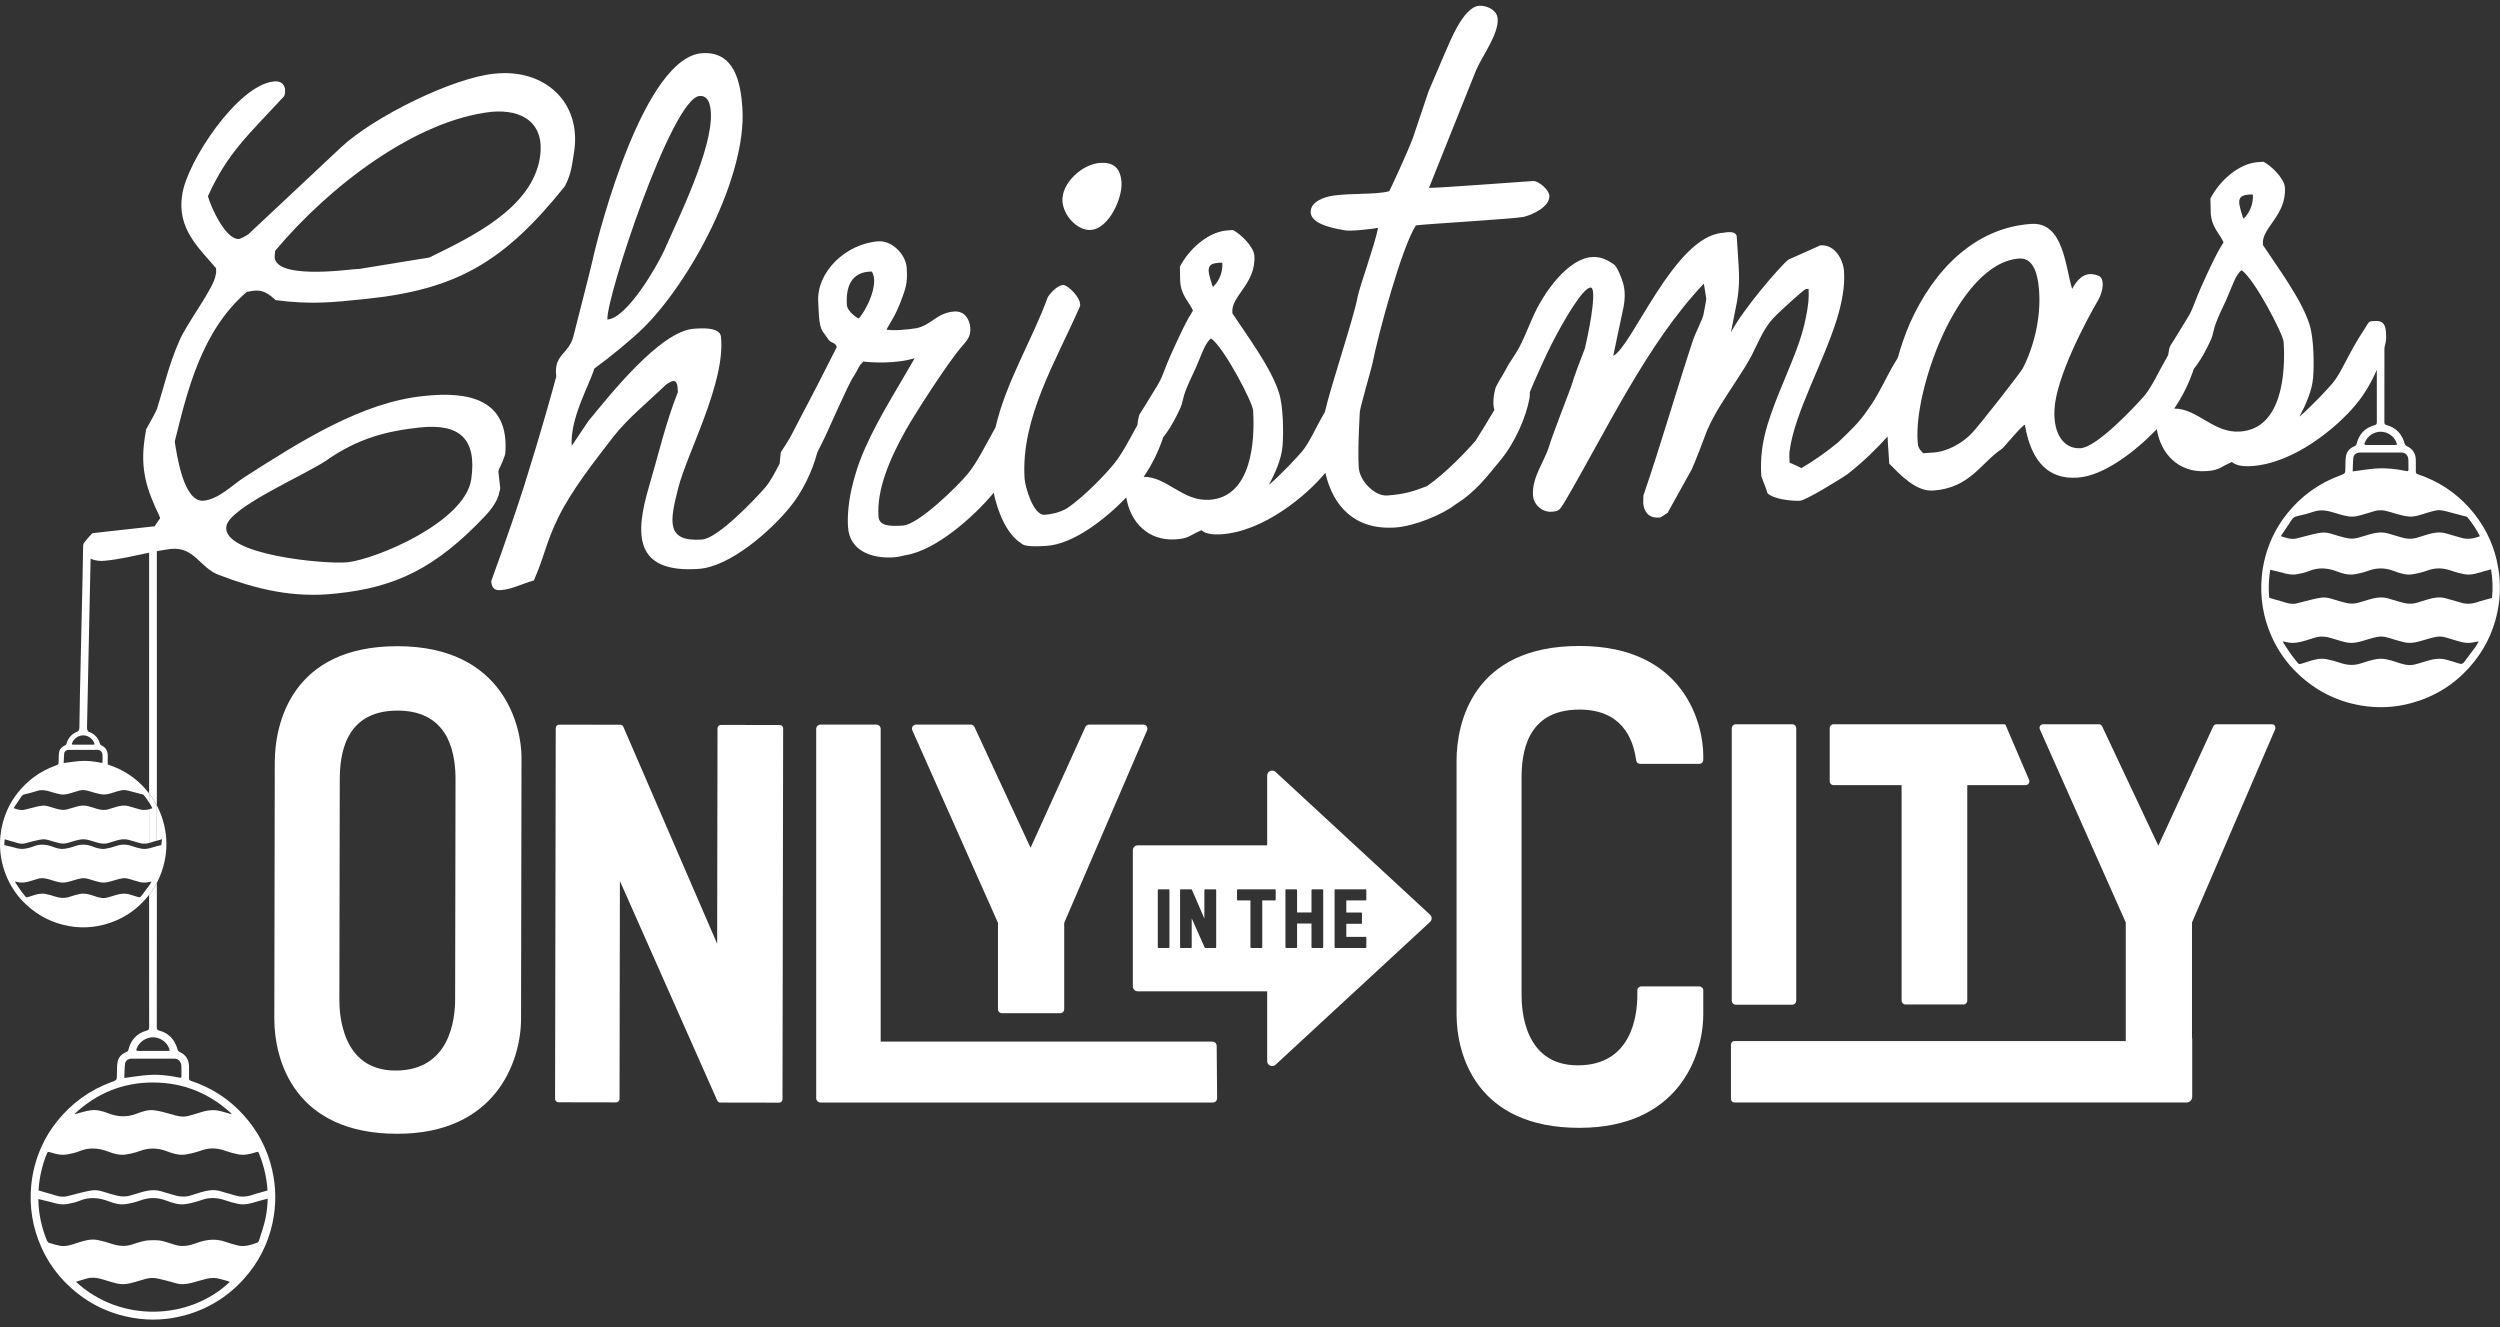 <svg width="226" height="120" viewBox="0 0 226 120" fill="none" xmlns="http://www.w3.org/2000/svg">
<rect x="0" y="0" width="226" height="120" fill="#333333" stroke="none"/>
<g clip-path="url(#clip0_4349_8450)">
<path d="M13.778 73.065C13.678 73.103 13.579 73.137 13.479 73.163C13.479 74.188 13.479 75.206 13.479 76.209C13.58 76.183 13.682 76.149 13.784 76.109L14.179 76.001C14.179 74.949 14.179 73.883 14.179 72.809C13.979 72.43 13.745 72.067 13.479 71.723V72.542C13.585 72.711 13.686 72.883 13.778 73.064V73.065Z" fill="white"/>
<path d="M41.179 70.525L41.144 90.354C41.141 92.205 40.647 96.787 35.747 96.778C30.848 96.77 30.676 91.587 30.678 90.335L30.715 70.494C30.718 68.362 31.092 64.23 35.953 64.238C40.813 64.247 41.183 68.473 41.18 70.525M47.102 92.117L47.144 68.452C47.149 65.786 45.606 58.433 35.959 58.416C26.336 58.399 24.846 65.459 24.84 68.901L24.799 92.076C24.792 95.825 26.599 102.477 35.881 102.494C44.813 102.511 47.096 95.959 47.102 92.117M70.737 99.374L70.797 65.851C70.797 65.681 70.66 65.543 70.489 65.543L65.17 65.533C65.001 65.533 64.863 65.67 64.863 65.841L64.831 85.314L56.347 65.694C56.296 65.586 56.188 65.517 56.069 65.517L50.547 65.508C50.377 65.508 50.239 65.644 50.239 65.815L50.179 99.337C50.179 99.507 50.317 99.645 50.487 99.646L55.699 99.655C55.869 99.655 56.006 99.517 56.006 99.347L56.039 79.643L64.841 99.496C64.892 99.603 65 99.671 65.118 99.671L70.429 99.68C70.599 99.68 70.737 99.543 70.738 99.374M109.597 94.163H79.613V65.895C79.613 65.679 79.438 65.504 79.222 65.504H74.176C73.96 65.504 73.785 65.678 73.785 65.895V99.278C73.785 99.493 73.96 99.668 74.176 99.668H109.638C109.854 99.668 110.03 99.492 110.028 99.275L109.988 94.549C109.985 94.335 109.812 94.164 109.597 94.164M103.695 66.016C103.799 65.775 103.622 65.505 103.359 65.505H98.452C98.308 65.505 98.177 65.589 98.118 65.721L93.163 76.641L88.091 65.717C88.031 65.588 87.901 65.505 87.758 65.505H82.811C82.545 65.505 82.368 65.778 82.475 66.021L90.216 83.425V91.229C90.216 91.431 90.38 91.595 90.583 91.595H95.838C96.04 91.595 96.204 91.431 96.204 91.229V83.428L103.697 66.016H103.695ZM153.977 91.681V89.531C153.977 89.331 153.816 89.17 153.615 89.17H148.377C148.177 89.17 148.015 89.331 148.015 89.531V89.947C148.015 91.777 147.529 96.307 142.63 96.307C137.731 96.307 137.549 91.186 137.549 89.947V70.339C137.549 68.231 137.916 64.147 142.776 64.147C146.554 64.147 147.624 66.67 147.913 68.745C147.937 68.922 148.091 69.052 148.269 69.052H153.614C153.814 69.052 153.976 68.891 153.976 68.691V68.292C153.976 65.658 152.42 58.395 142.774 58.395C133.127 58.395 131.673 65.374 131.673 68.776V91.68C131.673 95.384 133.492 101.956 142.774 101.956C151.705 101.956 153.976 95.476 153.976 91.68M162.38 90.46V65.835C162.38 65.634 162.217 65.471 162.015 65.471H156.916C156.715 65.472 156.552 65.635 156.552 65.836V90.46C156.552 90.662 156.716 90.825 156.916 90.825H162.015C162.216 90.825 162.379 90.661 162.379 90.46M183.425 70.492L181.32 65.573C181.29 65.499 181.28 65.471 181.091 65.471H165.754C165.562 65.471 165.406 65.627 165.406 65.819V70.63C165.406 70.822 165.561 70.978 165.754 70.978H171.906V90.458C171.906 90.65 172.063 90.806 172.254 90.806H177.493C177.685 90.806 177.841 90.65 177.841 90.458V70.978H183.106C183.355 70.978 183.524 70.723 183.426 70.494M205.372 65.471H200.375C200.248 65.471 200.132 65.546 200.079 65.661L195.115 76.452L190.033 65.659C189.979 65.545 189.864 65.471 189.738 65.471H184.701C184.464 65.471 184.306 65.715 184.403 65.93L192.168 83.39V94.11H156.797C156.62 94.11 156.478 94.253 156.478 94.431V99.346C156.478 99.522 156.62 99.665 156.797 99.665H197.664C197.946 99.665 198.174 99.438 198.174 99.156V93.831H198.156V83.394L205.672 65.926C205.765 65.71 205.607 65.47 205.372 65.47" fill="white"/>
<path d="M129.255 82.668L115.29 69.763C114.996 69.522 114.553 69.731 114.553 70.112V76.417H102.859C102.61 76.417 102.408 76.619 102.408 76.868V89.165C102.408 89.413 102.61 89.616 102.859 89.616H114.553V95.921C114.553 96.302 114.996 96.512 115.29 96.269L129.255 83.365C129.475 83.184 129.475 82.848 129.255 82.668ZM105.717 85.629C105.717 85.677 105.692 85.701 105.645 85.701H104.729C104.686 85.701 104.665 85.676 104.665 85.629V80.468C104.665 80.42 104.686 80.396 104.729 80.396H105.645C105.693 80.396 105.717 80.421 105.717 80.468V85.629ZM109.941 85.629C109.941 85.677 109.917 85.701 109.869 85.701H108.977C108.939 85.701 108.915 85.688 108.905 85.661L107.731 83.016V85.629C107.731 85.677 107.707 85.701 107.66 85.701H106.743C106.7 85.701 106.679 85.676 106.679 85.629V80.468C106.679 80.42 106.7 80.395 106.743 80.395H107.693C107.714 80.395 107.732 80.409 107.749 80.435L108.875 83.032V80.467C108.875 80.419 108.899 80.395 108.947 80.395H109.872C109.92 80.395 109.944 80.419 109.944 80.467V85.628L109.941 85.629ZM115.323 81.328C115.323 81.376 115.298 81.399 115.251 81.399H114.109V85.628C114.109 85.676 114.085 85.7 114.037 85.7H113.113C113.065 85.7 113.04 85.675 113.04 85.628V81.399H111.898C111.85 81.399 111.827 81.375 111.827 81.328V80.468C111.827 80.42 111.851 80.395 111.898 80.395H115.251C115.299 80.395 115.323 80.42 115.323 80.468V81.328ZM119.619 85.629C119.619 85.677 119.595 85.701 119.547 85.701H118.631C118.583 85.701 118.559 85.677 118.559 85.629V83.49H117.256V85.629C117.256 85.677 117.232 85.701 117.184 85.701H116.268C116.225 85.701 116.204 85.677 116.204 85.629V80.468C116.204 80.42 116.225 80.395 116.268 80.395H117.184C117.233 80.395 117.256 80.42 117.256 80.468V82.485H118.559V80.468C118.559 80.42 118.583 80.395 118.631 80.395H119.547C119.596 80.395 119.619 80.42 119.619 80.468V85.629ZM123.516 81.328C123.516 81.376 123.491 81.399 123.444 81.399H121.707V82.492H123.058C123.101 82.492 123.122 82.517 123.122 82.565V83.441C123.122 83.489 123.101 83.513 123.058 83.513H121.707V84.695H123.444C123.492 84.695 123.516 84.72 123.516 84.767V85.627C123.516 85.675 123.491 85.699 123.444 85.699H120.71C120.667 85.699 120.646 85.675 120.646 85.627V80.466C120.646 80.418 120.667 80.395 120.71 80.395H123.444C123.492 80.395 123.516 80.419 123.516 80.466V81.327V81.328Z" fill="white"/>
<path d="M24.599 105.739C24.169 103.876 23.313 102.239 22.036 100.822C20.719 99.359 19.118 98.322 17.249 97.705C17.121 97.662 17.087 97.596 17.088 97.475C17.091 97.107 17.096 96.74 17.087 96.373C17.071 95.771 16.783 95.349 16.234 95.095C16.155 95.059 16.074 94.961 16.052 94.876C15.811 93.994 15.278 93.401 14.384 93.162C14.228 93.12 14.172 93.047 14.174 92.883C14.177 92.608 14.178 86.958 14.179 79.807C13.979 80.184 13.745 80.545 13.479 80.889C13.479 87.352 13.481 92.365 13.483 92.873C13.483 93.047 13.428 93.12 13.262 93.166C12.379 93.407 11.84 93.991 11.616 94.869C11.584 94.995 11.531 95.059 11.414 95.107C11.004 95.276 10.704 95.571 10.628 96.01C10.564 96.375 10.575 96.754 10.569 97.127C10.56 97.637 10.567 97.638 10.095 97.811C8.107 98.542 6.452 99.735 5.135 101.398C4.597 102.075 4.14 102.806 3.783 103.591C3.267 104.721 2.944 105.908 2.824 107.15C2.637 109.092 2.941 110.954 3.728 112.73C4.315 114.053 5.14 115.219 6.194 116.216C7.849 117.783 9.8 118.761 12.049 119.139C13.612 119.402 15.164 119.323 16.689 118.909C18.761 118.346 20.534 117.268 21.984 115.68C23.336 114.2 24.231 112.475 24.645 110.512C24.981 108.921 24.966 107.329 24.599 105.741L24.599 105.739ZM12.378 94.735C12.627 94.152 13.21 93.769 13.843 93.772C14.463 93.777 15.043 94.167 15.281 94.744C15.309 94.813 15.317 94.89 15.34 94.987C15.247 94.995 15.179 95.005 15.112 95.005C14.259 95.005 13.407 95.005 12.555 95.005C12.307 95.005 12.28 94.962 12.377 94.734L12.378 94.735ZM11.303 96.166C11.337 95.891 11.6 95.703 11.883 95.702C13.182 95.697 14.48 95.695 15.778 95.703C16.124 95.704 16.377 95.978 16.396 96.358C16.412 96.667 16.399 96.979 16.403 97.289C16.405 97.438 16.333 97.442 16.213 97.416C15.284 97.22 14.344 97.114 13.397 97.181C12.738 97.227 12.084 97.34 11.427 97.423C11.387 97.428 11.346 97.436 11.237 97.454C11.257 97.002 11.252 96.58 11.303 96.165V96.166ZM13.849 97.858C16.572 97.863 18.929 98.83 20.924 100.666L20.905 100.718C20.588 100.628 20.273 100.532 19.955 100.447C19.249 100.258 18.572 100.4 17.9 100.626C17.606 100.724 17.306 100.808 17.006 100.886C16.453 101.03 15.935 100.859 15.41 100.708C14.938 100.572 14.459 100.442 13.974 100.373C13.409 100.293 12.864 100.477 12.347 100.68C11.475 101.022 10.633 100.973 9.773 100.636C9.254 100.433 8.703 100.287 8.138 100.378C7.709 100.447 7.291 100.585 6.868 100.692C6.829 100.702 6.79 100.712 6.742 100.695C8.742 98.824 11.11 97.852 13.85 97.857L13.849 97.858ZM3.493 107.466C3.57 106.408 3.803 105.389 4.191 104.404C4.313 104.093 4.312 104.096 4.627 104.194C5.103 104.343 5.589 104.447 6.086 104.357C6.452 104.291 6.826 104.213 7.167 104.07C8.067 103.695 8.938 103.777 9.821 104.119C10.316 104.311 10.838 104.451 11.373 104.367C11.813 104.299 12.255 104.194 12.671 104.039C13.419 103.758 14.245 103.762 14.993 104.043C15.56 104.256 16.149 104.464 16.766 104.367C17.257 104.29 17.748 104.164 18.216 103.996C18.961 103.73 19.676 103.78 20.406 104.044C20.776 104.178 21.162 104.279 21.548 104.354C22.059 104.452 22.559 104.342 23.048 104.187C23.342 104.094 23.345 104.093 23.452 104.366C23.87 105.435 24.121 106.521 24.185 107.624L23.043 107.939C22.47 108.164 21.907 108.258 21.318 108.084C20.832 107.94 20.345 107.799 19.855 107.665C19.281 107.508 18.721 107.616 18.168 107.781C17.871 107.87 17.573 107.956 17.279 108.056C16.725 108.245 16.183 108.184 15.639 108.01C15.263 107.89 14.885 107.778 14.504 107.674C13.733 107.464 13.014 107.701 12.289 107.925C11.928 108.037 11.55 108.165 11.18 108.163C10.781 108.161 10.377 108.036 9.985 107.928C9.455 107.781 8.935 107.541 8.378 107.606C7.879 107.663 7.389 107.809 6.896 107.924C6.587 107.996 6.286 108.101 5.975 108.158C5.514 108.244 5.085 108.093 4.591 107.933C4.591 107.933 3.729 107.698 3.483 107.615C3.486 107.565 3.488 107.516 3.491 107.466H3.493ZM6.862 115.871C7.211 115.766 7.518 115.675 7.825 115.582C8.451 115.395 9.038 115.575 9.627 115.762C9.936 115.86 10.248 115.948 10.563 116.025C11.27 116.202 11.928 115.974 12.593 115.778C12.977 115.665 13.373 115.523 13.763 115.525C14.19 115.527 14.617 115.669 15.041 115.768C15.356 115.84 15.664 115.948 15.978 116.026C16.685 116.203 17.343 115.969 18.01 115.779C18.427 115.66 18.859 115.528 19.285 115.525C19.681 115.522 20.08 115.681 20.476 115.775C20.573 115.798 20.665 115.844 20.774 115.886C17.088 119.372 10.869 119.583 6.863 115.871H6.862ZM24 110.144C23.86 110.825 23.617 111.483 23.414 112.15C23.394 112.217 23.341 112.304 23.283 112.325C22.685 112.55 22.077 112.748 21.427 112.576C21.059 112.479 20.694 112.37 20.334 112.246C19.483 111.954 18.654 112.052 17.828 112.351C17.197 112.579 16.556 112.751 15.883 112.55C15.55 112.451 15.221 112.342 14.888 112.244C14.884 112.243 14.88 112.241 14.877 112.24C14.579 112.151 14.268 112.109 13.957 112.114L13.593 112.12C13.356 112.124 13.119 112.154 12.89 112.214C12.588 112.293 12.29 112.384 11.996 112.485C11.342 112.713 10.708 112.647 10.068 112.434C9.667 112.3 9.259 112.182 8.845 112.099C8.207 111.971 7.601 112.157 7 112.353C6.483 112.522 5.965 112.718 5.409 112.614C5.077 112.552 4.752 112.452 4.429 112.352C4.356 112.329 4.282 112.242 4.251 112.167C3.746 110.948 3.484 109.691 3.466 108.392L4.64 108.677C5.116 108.826 5.603 108.93 6.1 108.84C6.466 108.774 6.839 108.696 7.181 108.553C8.081 108.178 8.951 108.261 9.834 108.602C10.329 108.794 10.852 108.934 11.387 108.85C11.823 108.782 12.261 108.679 12.675 108.525C13.46 108.232 14.221 108.231 15.006 108.525C15.573 108.738 16.162 108.946 16.779 108.85C17.27 108.773 17.761 108.646 18.229 108.479C18.975 108.212 19.69 108.262 20.42 108.527C20.79 108.66 21.175 108.762 21.561 108.836C22.073 108.934 22.572 108.824 23.061 108.67C23.061 108.67 23.818 108.441 24.199 108.364C24.188 108.953 24.123 109.546 24 110.143L24 110.144Z" fill="white"/>
<path d="M45.222 44.161L45.069 42.763L45.057 42.58C45.114 42.514 45.106 42.393 45.106 42.393C45.22 42.263 45.696 41.129 45.683 40.947C46.034 36.085 42.373 35.349 38.301 35.801C32.765 36.352 27.24 39.841 22.13 43.118C20.955 43.87 19.812 45.108 18.415 45.263C16.589 45.444 15.998 41.136 15.796 39.925C16.907 35.442 18.194 29.907 22.309 26.389L22.853 26.292C23.764 26.171 24.215 26.508 24.93 27.134C28.079 27.537 29.904 27.355 33.066 27.025C41.216 26.178 45.525 23.75 51.067 16.831C51.666 15.689 51.726 14.767 51.902 13.714C52.582 9.199 49.198 6.177 44.698 6.66C40.928 7.032 33.752 10.569 30.812 13.335L22.453 21.176C22.278 21.309 21.745 21.589 21.622 21.598C20.407 21.739 19.039 18.646 18.796 17.744C20.558 13.831 22.411 12.238 25.669 8.715C25.725 8.651 25.77 8.403 25.766 8.341C25.844 7.662 25.388 7.263 24.722 7.369C21.499 7.705 16.875 14.624 16.463 17.652C15.991 20.684 18.005 22.448 19.532 24.245C19.537 24.307 19.561 24.673 19.508 24.799C19.35 26.095 16.861 29.199 16.177 30.897C15.221 33.104 14.899 34.717 14.192 36.968C14.143 37.156 13.321 38.618 13.211 38.81L13.081 39.614C12.657 42.459 13.265 44.255 14.402 46.63C14.406 46.69 14.476 46.808 14.476 46.808C14.481 46.87 14.367 47 14.367 47L13.976 47.577L8.382 48.193C8.328 48.196 7.851 48.734 7.64 49.024C7.591 49.068 7.554 49.129 7.536 49.206C7.515 49.293 7.513 49.387 7.513 49.478C7.511 50.969 7.171 64.291 7.177 65.783C7.177 65.783 7.18 66.108 6.946 66.158C6.635 66.274 6.168 66.626 6.015 67.223C5.993 67.308 5.958 67.352 5.878 67.384C5.6 67.499 5.396 67.7 5.344 67.999C5.301 68.247 5.308 68.504 5.304 68.758C5.298 69.104 5.303 69.105 4.982 69.223C3.629 69.721 2.504 70.532 1.608 71.662C1.242 72.124 0.931 72.62 0.689 73.154C0.338 73.923 0.118 74.73 0.037 75.575C-0.09 76.896 0.117 78.162 0.652 79.37C1.051 80.269 1.613 81.063 2.329 81.741C3.455 82.806 4.782 83.471 6.312 83.729C7.375 83.908 8.431 83.853 9.468 83.572C10.877 83.189 12.083 82.457 13.069 81.376C13.215 81.218 13.351 81.055 13.48 80.887C13.746 80.544 13.979 80.183 14.18 79.805C14.499 79.2 14.733 78.552 14.88 77.861C15.108 76.779 15.098 75.697 14.847 74.616C14.699 73.974 14.476 73.372 14.18 72.808C14.18 73.881 14.18 74.948 14.18 75.999L14.65 75.869L14.576 76.395C14.47 76.417 14.32 76.456 14.18 76.494C13.979 76.55 13.797 76.605 13.797 76.605C13.692 76.638 13.586 76.668 13.479 76.691C13.248 76.743 13.014 76.764 12.777 76.718C12.514 76.668 12.252 76.599 12 76.508C11.504 76.329 11.017 76.294 10.51 76.475C10.192 76.589 9.858 76.675 9.524 76.728C9.105 76.794 8.704 76.652 8.318 76.507C7.784 76.307 7.267 76.308 6.732 76.507C6.451 76.612 6.152 76.682 5.856 76.728C5.492 76.785 5.136 76.69 4.8 76.559C4.199 76.327 3.607 76.27 2.995 76.526C2.763 76.623 2.509 76.676 2.26 76.721C1.922 76.782 1.591 76.711 1.268 76.609L0.386 76.395C0.386 76.395 0.412 75.845 0.438 75.869C0.463 75.893 1.236 76.103 1.236 76.103C1.571 76.212 1.863 76.314 2.176 76.256C2.387 76.216 2.593 76.145 2.802 76.096C3.137 76.018 3.471 75.919 3.811 75.88C4.189 75.837 4.543 76 4.903 76.099C5.169 76.172 5.444 76.258 5.716 76.26C5.968 76.261 6.225 76.174 6.471 76.097C6.964 75.945 7.454 75.784 7.978 75.927C8.236 75.998 8.494 76.074 8.749 76.156C9.119 76.274 9.488 76.315 9.865 76.187C10.064 76.118 10.267 76.06 10.469 76C10.845 75.888 11.226 75.814 11.617 75.921C11.95 76.012 12.281 76.108 12.611 76.205C12.907 76.292 13.194 76.28 13.479 76.206C13.479 75.203 13.479 74.185 13.479 73.16C13.191 73.235 12.903 73.248 12.605 73.16C12.275 73.062 11.944 72.966 11.611 72.875C11.22 72.768 10.84 72.842 10.463 72.954C10.261 73.014 10.058 73.073 9.859 73.141C9.482 73.27 9.113 73.228 8.743 73.11C8.488 73.029 8.23 72.952 7.972 72.881C7.448 72.737 6.959 72.899 6.465 73.052C6.219 73.128 5.962 73.215 5.71 73.214C5.439 73.212 5.164 73.128 4.897 73.053C4.537 72.954 4.183 72.79 3.805 72.834C3.465 72.873 3.132 72.973 2.796 73.051C2.587 73.1 2.382 73.171 2.17 73.21C1.858 73.269 1.565 73.166 1.23 73.058C1.475 72.692 1.706 72.346 1.936 72C2.014 71.884 2.113 71.827 2.259 71.797C2.615 71.721 2.968 71.626 3.312 71.51C3.769 71.356 4.198 71.452 4.635 71.591C4.913 71.68 5.197 71.761 5.483 71.809C5.852 71.871 6.206 71.757 6.555 71.65C6.757 71.588 6.959 71.528 7.161 71.469C7.621 71.337 8.039 71.519 8.467 71.64C8.725 71.713 8.986 71.786 9.25 71.815C9.651 71.86 10.024 71.713 10.401 71.597C10.602 71.535 10.806 71.478 11.013 71.437C11.29 71.381 11.556 71.466 11.82 71.535C12.181 71.631 12.543 71.724 12.903 71.821C12.938 71.83 12.977 71.848 12.999 71.874C13.172 72.086 13.331 72.308 13.478 72.54V71.721C13.359 71.567 13.235 71.416 13.103 71.27C12.207 70.275 11.119 69.57 9.847 69.15C9.76 69.121 9.736 69.075 9.737 68.993C9.74 68.743 9.743 68.493 9.737 68.244C9.726 67.835 9.531 67.547 9.157 67.375C9.103 67.351 9.048 67.284 9.033 67.226C8.869 66.626 8.464 66.314 8.03 66.156C7.88 66.121 7.865 65.791 7.865 65.791C7.872 65.136 8.121 54.03 8.189 50.503C8.586 50.696 9.095 50.744 9.528 50.686C10.832 50.559 12.15 50.239 13.481 49.964C13.481 52.733 13.479 62.311 13.479 71.721C13.746 72.066 13.979 72.428 14.179 72.808C14.179 62.879 14.178 52.462 14.177 49.827C14.603 49.747 15.03 49.675 15.457 49.621C17.587 49.419 18.082 51.345 19.776 51.968C23.044 53.221 26.469 54.096 30.36 53.655C35.773 53.113 39.392 51.343 43.799 46.703C44.316 46.18 45.047 45.212 45.125 44.533C45.178 44.407 45.222 44.159 45.222 44.159V44.161ZM24.841 23.038L24.878 22.669C29.758 16.835 37.568 10.867 44.437 10.107C47.238 9.86 49.281 11.133 48.813 14.226C48.079 18.867 42.555 21.438 38.819 23.277L32.518 24.306L31.97 24.343C31.42 24.379 24.503 25.327 24.84 23.039L24.841 23.038ZM1.625 79.746C2.045 79.842 2.445 79.746 2.841 79.622C3.029 79.563 3.216 79.505 3.404 79.448C3.843 79.314 4.257 79.431 4.672 79.566C4.886 79.636 5.104 79.696 5.322 79.747C5.793 79.858 6.233 79.711 6.675 79.575C6.908 79.503 7.144 79.435 7.384 79.398C7.722 79.346 8.037 79.472 8.354 79.567C8.569 79.632 8.786 79.696 9.004 79.746C9.475 79.857 9.915 79.71 10.357 79.574C10.594 79.501 10.836 79.434 11.081 79.396C11.413 79.347 11.724 79.472 12.036 79.567C12.242 79.63 12.449 79.692 12.659 79.743C12.932 79.809 13.206 79.795 13.477 79.733C13.504 79.727 13.53 79.721 13.556 79.713C13.591 79.704 13.628 79.706 13.697 79.7C13.62 79.831 13.566 79.942 13.494 80.04C13.489 80.048 13.483 80.056 13.477 80.063C13.248 80.376 13.008 80.683 12.78 80.996C12.695 81.114 12.602 81.13 12.47 81.086C12.211 81 11.949 80.924 11.686 80.851C11.252 80.729 10.831 80.8 10.412 80.93C10.155 81.01 9.899 81.093 9.638 81.154C9.23 81.249 8.85 81.109 8.472 80.983C8.063 80.847 7.649 80.728 7.217 80.814C6.904 80.877 6.593 80.968 6.29 81.072C5.84 81.227 5.407 81.191 4.965 81.042C4.684 80.946 4.396 80.866 4.106 80.81C3.686 80.73 3.287 80.851 2.893 80.98C2.866 80.989 2.839 81 2.811 81.007C2.275 81.163 2.439 81.208 2.092 80.791C1.836 80.482 1.629 80.132 1.402 79.8C1.385 79.775 1.377 79.744 1.354 79.689C1.46 79.711 1.543 79.726 1.625 79.745V79.746ZM8.846 67.792C9.082 67.793 9.254 67.978 9.267 68.237C9.278 68.448 9.269 68.66 9.271 68.87C9.273 68.972 9.223 68.974 9.142 68.957C8.511 68.824 7.871 68.752 7.227 68.796C6.779 68.828 6.334 68.905 5.888 68.961C5.86 68.965 5.833 68.97 5.758 68.982C5.772 68.675 5.769 68.388 5.803 68.105C5.826 67.918 6.005 67.79 6.199 67.79C7.082 67.787 7.964 67.786 8.847 67.79L8.846 67.792ZM8.508 67.139C8.528 67.186 8.533 67.238 8.549 67.304C8.486 67.309 8.44 67.316 8.393 67.316C7.814 67.316 7.234 67.317 6.654 67.316C6.486 67.316 6.468 67.287 6.533 67.133C6.702 66.735 7.1 66.475 7.531 66.478C7.952 66.481 8.347 66.747 8.508 67.139ZM42.596 43.355C41.994 47.192 34.071 50.533 31.398 50.833C29.45 51.024 20.026 50.178 20.465 47.577C20.718 45.845 27.747 42.868 29.56 41.585C32.369 39.623 34.959 38.962 37.999 38.639C41.466 38.286 43.144 39.584 42.597 43.355H42.596Z" fill="white"/>
<path d="M98.605 20.785C100.252 20.677 101.477 17.9 101.384 16.498C101.299 15.218 100.71 14.644 99.43 14.729C97.845 14.834 95.937 16.553 96.046 18.199C96.131 19.479 97.388 20.866 98.605 20.785V20.785Z" fill="white"/>
<path d="M225.719 50.704C225.299 48.887 224.464 47.289 223.219 45.907C221.933 44.479 220.372 43.468 218.548 42.865C218.423 42.824 218.39 42.759 218.391 42.64C218.394 42.282 218.399 41.923 218.39 41.565C218.374 40.978 218.094 40.565 217.558 40.318C217.481 40.283 217.403 40.187 217.38 40.104C217.145 39.244 216.626 38.664 215.753 38.431C215.6 38.391 215.546 38.319 215.548 38.159C215.554 37.613 215.553 33.755 215.552 31.448C215.604 31.244 215.648 31.044 215.682 30.852C215.726 30.604 215.706 30.299 215.691 30.055C215.65 29.444 215.496 28.965 214.703 29.018C214.154 29.054 214.211 28.99 213.824 29.628C212.209 32.061 211.759 33.56 210.851 34.662C210.338 35.247 209.139 36.552 207.867 37.676C208.465 36.535 208.998 35.336 209.103 34.166C209.205 32.934 209.17 30.548 208.784 29.349C208.083 27.069 205.799 24.036 204.573 22.157L204.564 22.036C204.467 20.574 206.719 19.444 206.554 16.944C206.498 16.09 205.258 14.949 204.624 14.623L204.137 14.655C202.368 14.773 200.637 16.357 199.823 17.942L199.851 19.287C199.936 20.568 200.712 21.19 201.005 21.905C200.395 22.865 199.967 23.811 199.378 25.075C198.092 27.854 198.446 27.646 197.559 29.053L196.62 30.585L196.176 31.288C196.114 31.436 196.044 31.745 196.002 32.097C195.043 33.767 194.569 34.908 193.841 35.791C192.931 36.831 189.556 40.422 188.092 40.518C186.568 40.62 185.618 39.214 185.721 37.064C185.835 34.178 188.556 29.037 189.712 27.063C190.095 26.364 190.322 25.186 189.694 24.922C189.003 24.661 188.141 24.595 187.323 26.119C186.703 24.14 186.554 20.047 183.627 20.241C178.507 20.58 174.782 24.44 172.65 29.235C172.215 30.248 171.848 31.304 171.55 32.375C171.536 32.394 171.524 32.411 171.51 32.433C170.566 33.904 169.886 35.663 168.817 37.081C168.093 38.171 167.113 39.093 166.133 40.015C165.088 40.88 163.917 41.693 162.856 42.313C162.856 42.313 161.845 41.829 161.784 41.833C161.763 41.529 161.736 41.102 161.777 40.793C162.221 37.334 164.804 32.876 166.066 28.814C166.517 27.314 166.79 25.887 166.701 24.546C166.629 23.449 165.866 22.091 164.584 22.176C164.524 22.18 164.406 22.248 164.406 22.248L161.67 23.471C160.971 24.007 157.502 28.034 156.473 30.061L157.023 27.269C157.288 25.721 157.223 24.745 157.121 23.221L156.997 21.332C156.838 20.791 155.937 21.034 155.753 21.046C151.364 21.336 147.556 31.324 145.835 32.173L146.675 28.198C146.817 27.577 147 26.645 146.753 25.682C146.667 25.32 146.221 24.125 145.9 23.901C145.387 23.569 144.81 23.178 143.897 23.238C141.824 23.376 139.567 26.28 138.455 28.926C137.292 31.698 137.281 31.515 136.393 32.92C135.953 33.685 135.847 33.937 135.624 34.257L135.241 34.956C135.102 35.287 134.875 36.426 135.093 37.055C134.537 37.998 133.964 38.945 133.386 39.856C132.646 40.701 130.761 42.723 129.004 43.943C127.871 44.386 126.971 44.689 125.386 44.794C124.288 44.867 122.912 43.49 122.831 42.27C122.718 40.563 122.931 37.303 122.927 37.243C122.96 36.811 123.957 33.377 124.05 32.943C124.6 30.151 126.717 22.357 127.995 20.374C128.722 20.264 136.957 19.78 137.74 19.606C138.464 19.435 140.131 18.713 140.062 17.676C140.03 17.188 139.116 16.33 138.567 16.367C135.885 16.544 130.585 16.957 129.178 16.988L133.435 6.357C133.964 5.098 135.484 3.099 135.391 1.697C135.339 0.903 134.392 0.477 133.721 0.521C132.259 0.618 131.008 3.946 130.688 4.64L129.15 8.233L127.718 12.491C127.25 13.748 125.644 17.221 125.585 17.286C124.322 17.615 122.35 17.439 120.53 17.683C119.803 17.792 118.42 18.189 118.488 19.225C118.564 20.384 121.036 20.71 121.471 20.804C122.031 20.951 124.036 20.695 124.58 20.598C124.259 22.212 122.961 25.727 122.728 26.845C122.388 28.725 120.294 34.907 119.774 37.232C118.836 38.854 118.403 39.967 117.69 40.834C117.177 41.418 115.978 42.723 114.706 43.848C115.303 42.706 115.837 41.508 115.942 40.337C116.044 39.105 116.009 36.72 115.623 35.521C114.921 33.241 112.638 30.208 111.412 28.33L111.403 28.208C111.306 26.744 113.558 25.616 113.393 23.116C113.337 22.263 112.097 21.119 111.463 20.795L110.976 20.828C109.208 20.945 107.475 22.529 106.661 24.113L106.69 25.458C106.775 26.738 107.55 27.36 107.844 28.075C107.234 29.035 106.806 29.981 106.216 31.245C104.93 34.024 105.284 33.817 104.397 35.223L103.458 36.755L103.014 37.458C102.944 37.627 102.862 38.006 102.824 38.419C101.96 40.001 101.384 41.107 100.679 41.96C100.057 42.737 98.057 44.889 96.414 45.978C95.764 46.328 95.102 46.493 94.431 46.539C93.394 46.607 92.669 43.961 92.624 43.291C92.26 37.805 95.471 32.631 97.65 27.649L97.638 27.467C97.598 26.858 96.68 25.937 96.24 25.784C95.74 25.633 94.939 26.481 94.72 26.863C93.33 30.699 90.951 34.499 89.993 38.636C88.919 40.578 88.284 41.866 87.487 42.835C86.637 43.872 83.075 47.413 81.612 47.511C80.332 47.595 79.471 47.531 79.414 46.677C79.256 44.3 80.362 41.593 81.896 38.859C82.719 37.397 85.715 32.727 86.968 31.298L87.139 31.102C87.538 30.647 87.757 30.264 87.716 29.655C87.668 28.925 87.246 28.094 86.271 28.16C84.686 28.265 84.21 29.398 82.819 29.673C82.213 29.776 80.754 29.933 80.132 29.791C80.681 28.836 80.963 28.45 81.381 27.381C81.85 26.126 82.064 25.683 81.968 24.219C81.888 23 80.641 21.735 79.421 21.815C76.495 22.009 73.786 24.576 73.968 27.321C74.013 27.991 73.988 29.462 74.389 29.986L74.93 30.747C75.069 30.983 75.555 30.951 75.645 31.373C74.779 33.084 73.696 35.237 72.281 37.903C71.252 39.93 71.357 39.678 70.58 40.894L70.478 41.914C70.021 42.785 69.671 43.47 69.197 44.047C68.286 45.086 64.912 48.678 63.448 48.776C60.217 48.989 60.528 47.193 61.305 44.141C62.078 41.028 65.629 34.548 65.172 30.414C65.05 29.504 63.165 29.689 62.737 29.718C59.69 29.919 55.115 35.733 53.188 38.065L51.683 40.308C51.517 37.808 53.278 34.813 53.73 33.315C55.133 32.304 56.991 30.772 58.084 29.72C62.455 25.45 67.52 15.929 67.112 9.773C66.959 7.455 66.403 4.615 63.477 4.809C58.295 5.152 54.227 20.484 53.523 23.715C53.336 24.585 52.017 29.631 51.825 30.441C51.382 32.062 50.032 32.029 50.287 34.032C50.042 34.967 48.907 39.084 47.389 43.899C45.968 48.34 44.406 52.486 44.409 52.547C44.45 53.157 44.71 53.385 45.258 53.348C46.295 53.279 47.298 52.723 48.262 52.475C49.324 50.017 49.324 49.098 50.511 46.693C51.7 44.288 53.733 41.704 55.426 39.509C56.722 37.832 58.699 36.231 60.195 34.785C60.252 34.719 60.723 34.444 60.845 34.436C61.211 34.412 61.244 34.899 61.256 35.082L61.28 35.448C60.178 38.215 59.513 41.138 58.663 44.01C57.414 48.258 57.282 51.818 63.135 51.43C66 51.24 69.642 47.999 71.344 45.928C72.533 44.512 73.452 42.557 73.875 40.929C74.003 40.658 74.147 40.36 74.32 40.035C74.808 39.085 76.664 34.736 77.167 34.03C77.668 33.263 77.538 33.149 78.058 32.685C78.676 32.766 80.951 32.922 82.692 32.378C81.431 34.605 79.434 37.737 78.262 40.386C77.088 42.974 76.529 45.645 76.662 47.656C76.812 49.911 78.993 50.502 80.762 50.385C81.128 50.36 81.49 50.275 81.852 50.19C84.639 49.76 88.046 46.658 89.693 44.711C89.738 44.655 89.782 44.596 89.826 44.538C90.181 46.212 90.96 48.264 92.336 49.129C92.601 49.418 93.58 49.414 94.617 49.346C97.05 49.185 99.939 46.916 101.819 44.965C102.161 47.173 103.776 48.924 106.272 48.758C107.491 48.676 107.475 48.433 108.605 47.93C108.93 48.215 109.491 48.36 110.405 48.3C114.231 48.047 118.101 44.814 119.811 42.74C120.49 45.727 122.438 47.931 126.125 47.687C127.893 47.572 130.455 46.482 131.559 45.613C133.442 44.448 134.507 42.968 135.586 41.673C136.948 40.052 137.957 37.72 138.27 35.984C138.3 35.821 138.301 35.635 138.294 35.457C138.323 35.387 138.352 35.315 138.38 35.242C138.856 34.108 139.816 31.963 140.251 31.138C141.28 29.111 143.147 25.863 143.83 26.002C144.264 26.096 143.942 28.627 143.276 31.488C142.86 32.618 142.385 33.751 142.033 34.938C141.826 35.504 140.207 39.712 140.06 40.273C139.608 41.773 138.474 43.134 138.582 44.781C138.639 45.634 139.419 46.317 140.272 46.262C140.942 46.217 140.996 46.091 141.438 45.388C145.18 39.017 148.879 31.057 154.031 25.633L154.241 26.967C154.257 27.211 153.973 28.455 153.977 28.515C153.931 28.762 153.126 30.47 153.078 30.656C151.446 35.601 150.257 39.845 148.564 44.794L148.547 45.469C148.596 46.199 149.006 46.846 149.92 46.786L150.103 46.775L150.75 46.364L152.937 42.423C153.153 41.98 154.145 39.404 154.301 38.965C154.988 37.328 155.997 35.913 156.941 34.442C157.441 33.675 157.941 32.907 158.376 32.082C158.917 31.005 159.442 29.684 160.3 28.77C161.044 27.987 163.126 26.134 163.247 26.126L163.492 26.11C163.552 27.024 163.426 27.89 163.237 28.76C162.875 30.683 162.021 32.575 161.231 34.526C160.702 35.786 160.177 37.106 159.775 38.418C159.323 39.918 159.115 41.401 159.219 42.987C159.235 43.231 159.731 44.239 159.751 44.544C160.219 45.125 162.007 45.313 162.739 45.265C163.226 45.232 166.287 43.377 167.048 42.837C168.451 41.739 169.729 40.481 170.636 39.459C170.643 39.65 170.651 39.838 170.664 40.024L170.788 41.914C171.708 42.833 173.161 44.451 174.747 44.347C178.1 44.124 179.109 41.792 180.987 40.566C181.106 40.496 182.861 38.358 183.049 38.408C183.648 41.92 185.335 43.339 187.773 43.178L187.834 43.174C190.217 43.016 193.097 40.749 194.976 38.799C195.32 41.007 196.933 42.755 199.43 42.59C200.649 42.509 200.633 42.265 201.763 41.761C202.088 42.046 202.648 42.193 203.563 42.132C207.404 41.877 211.29 38.62 212.99 36.548C213.741 35.654 214.383 34.544 214.863 33.437C214.863 35.33 214.863 37.349 214.867 38.156C214.867 38.326 214.813 38.397 214.651 38.441C213.789 38.676 213.263 39.246 213.045 40.103C213.014 40.227 212.962 40.288 212.848 40.335C212.448 40.5 212.156 40.787 212.081 41.216C212.02 41.572 212.03 41.941 212.023 42.306C212.015 42.803 212.021 42.804 211.562 42.973C209.621 43.687 208.007 44.851 206.722 46.472C206.197 47.134 205.752 47.846 205.403 48.612C204.9 49.715 204.585 50.872 204.468 52.085C204.286 53.98 204.582 55.797 205.35 57.529C205.923 58.819 206.728 59.957 207.755 60.931C209.37 62.459 211.275 63.413 213.468 63.783C214.993 64.04 216.507 63.961 217.995 63.557C220.018 63.008 221.748 61.957 223.162 60.407C224.481 58.963 225.354 57.281 225.758 55.365C226.085 53.812 226.071 52.26 225.713 50.71L225.719 50.704ZM63.245 8.676C64.099 8.621 64.224 9.592 64.26 10.14C64.478 13.433 61.179 20.019 60.064 22.603C59.368 24.12 56.676 28.767 54.908 28.885C54.779 26.934 60.745 8.842 63.245 8.676ZM77.619 28.79C77.558 28.794 76.598 28.183 76.559 27.573C76.454 25.988 76.909 24.55 78.807 24.547C79.555 25.66 78.196 28.26 77.619 28.79ZM110.251 23.75C110.373 23.742 110.496 23.734 110.499 23.796C110.544 24.466 110.296 25.34 109.662 25.933C109.6 25.937 109.28 24.795 109.263 24.55C109.22 23.88 109.642 23.792 110.251 23.75ZM109.344 45.182C106.906 45.343 105.523 43.107 103.386 43.102C104.153 42.002 104.771 40.707 105.16 39.514C105.505 39.105 105.953 38.421 106.389 37.539L106.605 37.096C107.035 36.209 106.792 36.225 107.321 34.966C107.638 34.21 107.964 33.577 108.069 33.325L108.756 31.686C108.969 31.184 109.246 30.736 109.482 30.599C110.635 31.379 113.229 36.35 113.278 37.082C113.456 39.765 113.185 44.927 109.344 45.181V45.182ZM182.84 33.334C182.283 34.167 178.952 38.428 178.266 39.148C177.409 40.061 176.05 40.824 174.769 40.91L173.855 40.971C173.396 40.512 173.383 40.327 173.352 39.84C173.197 37.523 174.054 33.793 175.547 30.448C177.203 26.788 179.683 23.561 182.549 23.371C184.073 23.269 184.279 25.461 184.34 26.376C184.489 28.631 183.928 31.24 182.841 33.333L182.84 33.334ZM203.413 17.581C203.534 17.573 203.657 17.566 203.66 17.627C203.705 18.297 203.457 19.171 202.823 19.764C202.761 19.768 202.441 18.626 202.425 18.381C202.381 17.711 202.803 17.622 203.413 17.581ZM202.505 39.012C200.066 39.173 198.684 36.938 196.547 36.932C197.315 35.832 197.933 34.537 198.321 33.343C198.667 32.934 199.115 32.25 199.55 31.369L199.765 30.926C200.197 30.041 199.953 30.057 200.482 28.796C200.799 28.041 201.125 27.407 201.231 27.155L201.918 25.517C202.13 25.013 202.405 24.567 202.643 24.428C203.796 25.209 206.391 30.181 206.44 30.913C206.617 33.595 206.347 38.756 202.506 39.011L202.505 39.012ZM213.795 39.967C214.038 39.398 214.607 39.024 215.225 39.029C215.829 39.032 216.396 39.413 216.628 39.977C216.655 40.044 216.664 40.118 216.686 40.213C216.595 40.221 216.529 40.23 216.462 40.231C215.631 40.232 214.799 40.232 213.968 40.231C213.726 40.231 213.7 40.19 213.794 39.967H213.795ZM212.747 41.364C212.78 41.095 213.036 40.911 213.314 40.91C214.58 40.905 215.846 40.904 217.113 40.911C217.451 40.913 217.697 41.18 217.716 41.55C217.733 41.852 217.719 42.156 217.723 42.459C217.725 42.604 217.655 42.608 217.538 42.584C216.632 42.392 215.714 42.289 214.791 42.354C214.148 42.4 213.51 42.509 212.869 42.59C212.829 42.596 212.791 42.603 212.683 42.62C212.703 42.18 212.698 41.768 212.747 41.364H212.747ZM207.199 46.954C207.311 46.786 207.453 46.705 207.663 46.661C208.172 46.554 208.679 46.417 209.174 46.251C209.83 46.029 210.446 46.167 211.072 46.366C211.47 46.494 211.876 46.611 212.288 46.68C212.817 46.769 213.324 46.605 213.826 46.451C214.115 46.362 214.405 46.276 214.695 46.192C215.355 46.002 215.954 46.262 216.568 46.437C216.937 46.541 217.313 46.645 217.692 46.688C218.267 46.752 218.803 46.541 219.342 46.375C219.631 46.286 219.924 46.204 220.22 46.145C220.617 46.066 220.997 46.187 221.377 46.287C221.895 46.423 222.413 46.557 222.931 46.696C222.981 46.709 223.038 46.735 223.069 46.773C223.498 47.295 223.869 47.855 224.186 48.477C223.626 48.695 223.078 48.788 222.502 48.618C222.028 48.477 221.552 48.34 221.076 48.209C220.515 48.055 219.969 48.16 219.429 48.322C219.14 48.408 218.849 48.493 218.562 48.59C218.022 48.775 217.493 48.714 216.962 48.545C216.595 48.428 216.226 48.318 215.855 48.216C215.103 48.011 214.401 48.242 213.694 48.461C213.341 48.57 212.972 48.695 212.611 48.694C212.222 48.692 211.828 48.569 211.445 48.464C210.929 48.321 210.422 48.088 209.878 48.15C209.391 48.205 208.912 48.348 208.432 48.461C208.132 48.531 207.837 48.633 207.534 48.69C207.085 48.773 206.666 48.626 206.184 48.47C206.536 47.944 206.868 47.449 207.199 46.953L207.199 46.954ZM223.783 58.483C223.445 58.944 223.094 59.393 222.757 59.855C222.634 60.024 222.502 60.047 222.312 59.983C221.94 59.86 221.563 59.752 221.186 59.646C220.564 59.471 219.959 59.573 219.358 59.759C218.991 59.873 218.624 59.993 218.25 60.08C217.665 60.217 217.119 60.015 216.576 59.834C215.99 59.639 215.396 59.469 214.776 59.594C214.325 59.684 213.88 59.814 213.445 59.964C212.801 60.185 212.179 60.135 211.545 59.92C211.143 59.783 210.729 59.667 210.312 59.588C209.711 59.473 209.138 59.645 208.572 59.832C208.533 59.845 208.494 59.86 208.454 59.871C207.686 60.094 207.92 60.159 207.423 59.561C207.056 59.118 206.76 58.617 206.434 58.14C206.409 58.104 206.397 58.058 206.364 57.98C206.517 58.011 206.636 58.033 206.753 58.06C207.355 58.197 207.929 58.06 208.498 57.882C208.767 57.797 209.037 57.713 209.306 57.631C209.935 57.44 210.53 57.608 211.124 57.801C211.431 57.901 211.743 57.986 212.057 58.061C212.732 58.22 213.363 58.009 213.997 57.814C214.331 57.712 214.671 57.614 215.016 57.56C215.5 57.485 215.952 57.666 216.407 57.803C216.716 57.896 217.026 57.987 217.34 58.061C218.016 58.219 218.646 58.008 219.281 57.814C219.621 57.709 219.969 57.613 220.319 57.559C220.796 57.488 221.241 57.669 221.689 57.804C221.985 57.893 222.282 57.983 222.582 58.056C223.013 58.16 223.444 58.127 223.87 58.013C223.92 58 223.973 58.003 224.073 57.994C223.963 58.181 223.886 58.341 223.783 58.482V58.483ZM225.278 54.052L224.195 54.35C223.635 54.569 223.087 54.661 222.512 54.491C222.037 54.351 221.562 54.213 221.085 54.082C220.525 53.928 219.979 54.034 219.439 54.195C219.149 54.281 218.858 54.366 218.572 54.463C218.031 54.648 217.502 54.587 216.971 54.418C216.604 54.302 216.235 54.191 215.864 54.09C215.112 53.884 214.411 54.116 213.703 54.335C213.35 54.444 212.981 54.569 212.621 54.567C212.231 54.565 211.837 54.443 211.454 54.337C210.938 54.194 210.431 53.961 209.888 54.023C209.4 54.079 208.922 54.221 208.442 54.334C208.141 54.404 207.847 54.506 207.543 54.563C207.095 54.647 206.675 54.499 206.194 54.343C206.194 54.343 205.407 54.129 205.137 54.041C205.088 53.498 205.083 52.947 205.125 52.388C205.147 52.089 205.183 51.795 205.23 51.503L206.239 51.748C206.703 51.893 207.178 51.995 207.663 51.908C208.021 51.843 208.385 51.767 208.718 51.627C209.596 51.26 210.445 51.342 211.307 51.675C211.791 51.862 212.3 51.999 212.822 51.918C213.248 51.851 213.675 51.75 214.078 51.601C214.845 51.315 215.588 51.314 216.353 51.601C216.907 51.809 217.482 52.011 218.083 51.917C218.562 51.842 219.042 51.718 219.498 51.555C220.226 51.296 220.923 51.345 221.635 51.602C221.996 51.732 222.372 51.831 222.749 51.903C223.248 51.999 223.735 51.892 224.213 51.741C224.213 51.741 224.8 51.563 225.191 51.471C225.337 52.321 225.368 53.181 225.278 54.052Z" fill="white"/>
</g>
<defs>
<clipPath id="clip0_4349_8450">
<rect width="226" height="118.774" fill="white" transform="translate(0 0.516)"/>
</clipPath>
</defs>
</svg>
